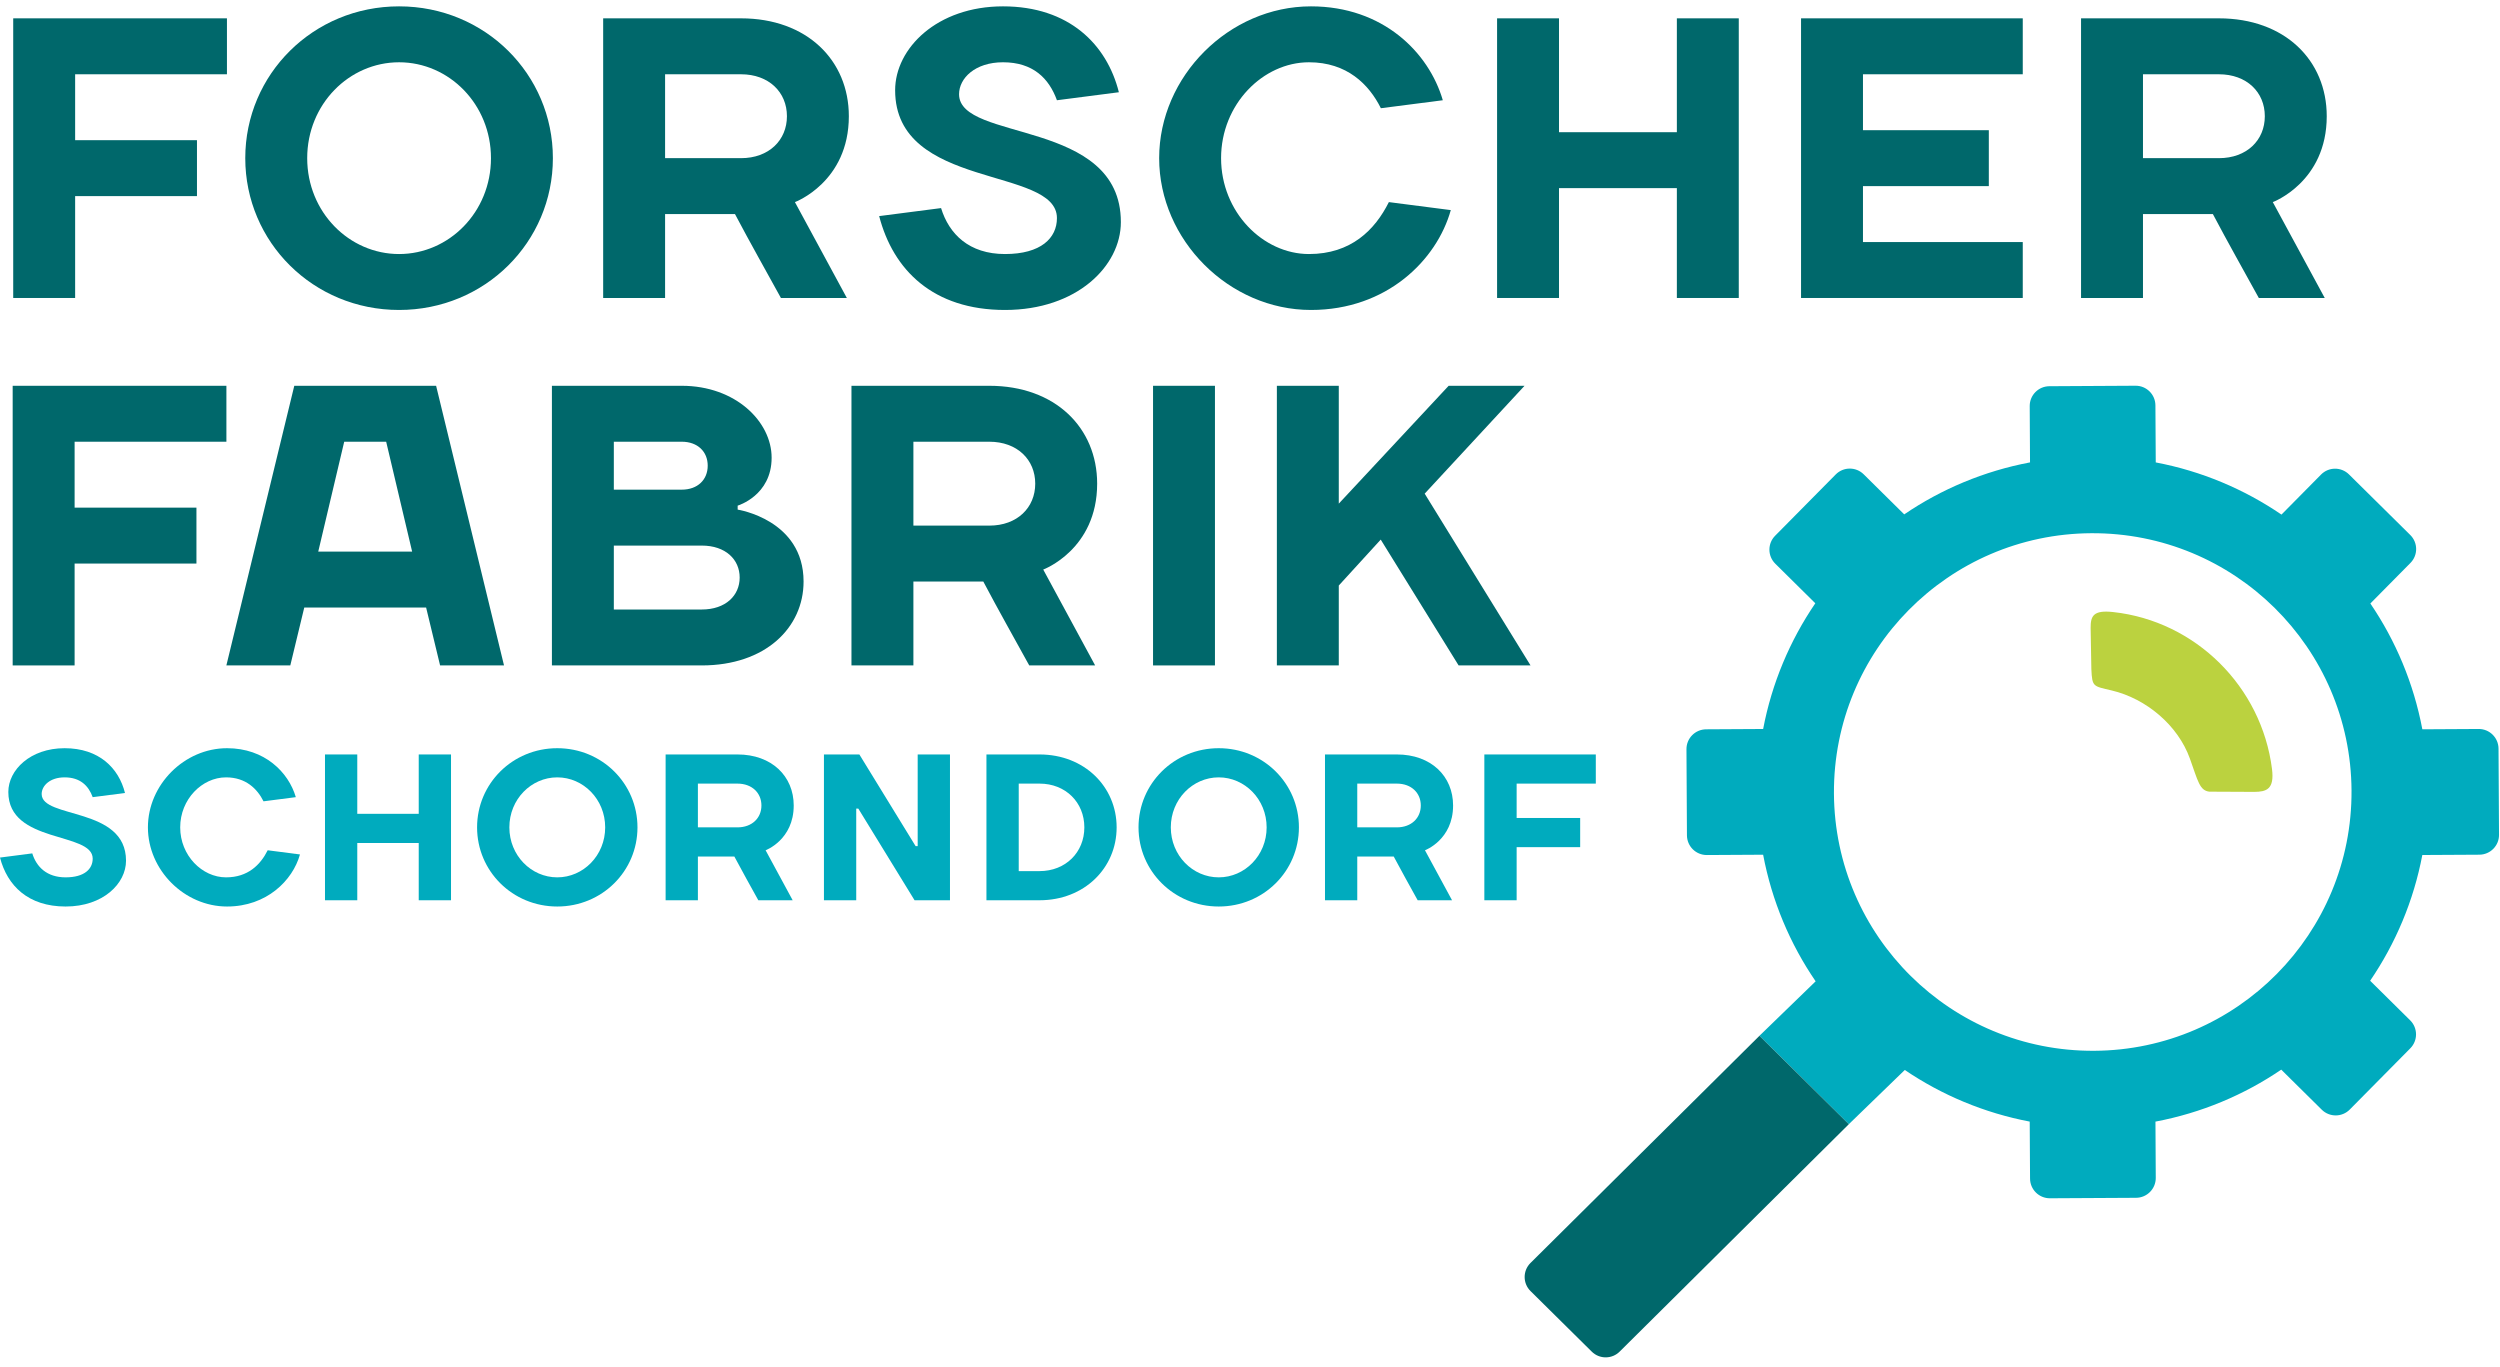 <?xml version="1.0" encoding="UTF-8" standalone="no"?>
<svg width="203px" height="111px" viewBox="0 0 203 111" version="1.1" xmlns="http://www.w3.org/2000/svg" xmlns:xlink="http://www.w3.org/1999/xlink">
    <!-- Generator: Sketch 44.1 (41455) - http://www.bohemiancoding.com/sketch -->
    <title>FF_Logo_hoch_CMYK</title>
    <desc>Created with Sketch.</desc>
    <defs></defs>
    <g id="Screendesign-Startseite" stroke="none" stroke-width="1" fill="none" fill-rule="evenodd">
        <g id="Startseite-Variante-Fotoheader-Clean" transform="translate(-162, -42)">
            <g id="#Header-Foto" transform="translate(0, -48)">
                <g id="FF_Logo_hoch_CMYK" transform="translate(162, 90.27)">
                    <path d="M0.676,64.036 C0.676,62.26 2.453,60.484 5.244,60.484 C8.034,60.484 9.642,62.09 10.149,64.121 L7.527,64.459 C7.189,63.529 6.512,62.852 5.244,62.852 C4.06,62.852 3.383,63.529 3.383,64.205 C3.383,66.235 10.233,65.22 10.233,69.618 C10.233,71.478 8.373,73.339 5.328,73.339 C2.283,73.339 0.592,71.648 0,69.364 L2.621,69.025 C2.96,70.125 3.806,70.971 5.328,70.971 C6.851,70.971 7.527,70.294 7.527,69.449 C7.527,67.25 0.676,68.265 0.676,64.036" id="Fill-1" fill="#00ABBE"></path>
                    <path d="M12.011,66.912 C12.011,63.444 14.97,60.484 18.438,60.484 C21.483,60.484 23.428,62.429 24.02,64.459 L21.398,64.797 C20.891,63.783 19.96,62.852 18.354,62.852 C16.409,62.852 14.632,64.628 14.632,66.912 C14.632,69.195 16.409,70.971 18.354,70.971 C20.13,70.971 21.145,69.956 21.737,68.772 L24.358,69.111 C23.766,71.224 21.651,73.339 18.438,73.339 C14.97,73.339 12.011,70.379 12.011,66.912" id="Fill-2" fill="#00ABBE"></path>
                    <polyline id="Fill-3" fill="#00ABBE" points="26.389 60.992 29.011 60.992 29.011 65.812 34.001 65.812 34.001 60.992 36.622 60.992 36.622 72.831 34.001 72.831 34.001 68.181 29.011 68.181 29.011 72.831 26.389 72.831 26.389 60.992"></polyline>
                    <path d="M45.25,70.971 C47.365,70.971 49.141,69.195 49.141,66.912 C49.141,64.628 47.365,62.852 45.25,62.852 C43.136,62.852 41.36,64.628 41.36,66.912 C41.36,69.195 43.136,70.971 45.25,70.971 Z M45.25,73.339 C41.614,73.339 38.739,70.464 38.739,66.912 C38.739,63.359 41.614,60.484 45.25,60.484 C48.888,60.484 51.763,63.359 51.763,66.912 C51.763,70.464 48.888,73.339 45.25,73.339 L45.25,73.339 Z" id="Fill-4" fill="#00ABBE"></path>
                    <path d="M59.883,66.912 C61.067,66.912 61.828,66.15 61.828,65.135 C61.828,64.121 61.067,63.359 59.883,63.359 L56.669,63.359 L56.669,66.912 L59.883,66.912 Z M56.669,69.279 L56.669,72.831 L54.048,72.831 L54.048,60.992 L59.883,60.992 C62.674,60.992 64.45,62.767 64.45,65.135 C64.45,67.927 62.167,68.772 62.167,68.772 L64.365,72.831 L61.575,72.831 C60.915,71.63 60.273,70.498 59.629,69.279 L56.669,69.279 L56.669,69.279 Z" id="Fill-5" fill="#00ABBE"></path>
                    <polyline id="Fill-6" fill="#00ABBE" points="74.347 68.434 74.516 68.434 74.516 60.992 77.138 60.992 77.138 72.831 74.262 72.831 69.695 65.389 69.526 65.389 69.526 72.831 66.904 72.831 66.904 60.992 69.78 60.992 74.347 68.434"></polyline>
                    <path d="M84.412,63.359 L82.721,63.359 L82.721,70.464 L84.412,70.464 C86.527,70.464 88.049,68.941 88.049,66.912 C88.049,64.882 86.527,63.359 84.412,63.359 Z M84.412,72.831 L80.099,72.831 L80.099,60.992 L84.412,60.992 C88.049,60.992 90.671,63.613 90.671,66.912 C90.671,70.21 88.049,72.831 84.412,72.831 L84.412,72.831 Z" id="Fill-7" fill="#00ABBE"></path>
                    <path d="M98.961,70.971 C101.075,70.971 102.851,69.195 102.851,66.912 C102.851,64.628 101.075,62.852 98.961,62.852 C96.846,62.852 95.07,64.628 95.07,66.912 C95.07,69.195 96.846,70.971 98.961,70.971 Z M98.961,73.339 C95.324,73.339 92.448,70.464 92.448,66.912 C92.448,63.359 95.324,60.484 98.961,60.484 C102.597,60.484 105.472,63.359 105.472,66.912 C105.472,70.464 102.597,73.339 98.961,73.339 L98.961,73.339 Z" id="Fill-8" fill="#00ABBE"></path>
                    <path d="M113.424,66.912 C114.608,66.912 115.369,66.15 115.369,65.135 C115.369,64.121 114.608,63.359 113.424,63.359 L110.21,63.359 L110.21,66.912 L113.424,66.912 Z M110.21,69.279 L110.21,72.831 L107.589,72.831 L107.589,60.992 L113.424,60.992 C116.215,60.992 117.991,62.767 117.991,65.135 C117.991,67.927 115.707,68.772 115.707,68.772 L117.906,72.831 L115.115,72.831 C114.456,71.63 113.813,70.498 113.17,69.279 L110.21,69.279 L110.21,69.279 Z" id="Fill-9" fill="#00ABBE"></path>
                    <polyline id="Fill-10" fill="#00ABBE" points="123.151 72.831 120.529 72.831 120.529 60.992 129.579 60.992 129.579 63.359 123.151 63.359 123.151 66.15 128.31 66.15 128.31 68.519 123.151 68.519 123.151 72.831"></polyline>
                    <polyline id="Fill-11" fill="#00686B" points="6.101 23.926 1.073 23.926 1.073 1.219 18.428 1.219 18.428 5.761 6.101 5.761 6.101 11.113 15.994 11.113 15.994 15.654 6.101 15.654 6.101 23.926"></polyline>
                    <path d="M32.405,20.358 C36.461,20.358 39.867,16.952 39.867,12.573 C39.867,8.193 36.461,4.787 32.405,4.787 C28.351,4.787 24.945,8.193 24.945,12.573 C24.945,16.952 28.351,20.358 32.405,20.358 Z M32.405,24.899 C25.432,24.899 19.916,19.385 19.916,12.573 C19.916,5.761 25.432,0.246 32.405,0.246 C39.38,0.246 44.894,5.761 44.894,12.573 C44.894,19.385 39.38,24.899 32.405,24.899 L32.405,24.899 Z" id="Fill-12" fill="#00686B"></path>
                    <path d="M60.167,12.573 C62.438,12.573 63.899,11.113 63.899,9.166 C63.899,7.22 62.438,5.761 60.167,5.761 L54.005,5.761 L54.005,12.573 L60.167,12.573 Z M54.005,17.114 L54.005,23.926 L48.977,23.926 L48.977,1.219 L60.167,1.219 C65.519,1.219 68.926,4.625 68.926,9.166 C68.926,14.519 64.547,16.141 64.547,16.141 L68.764,23.926 L63.411,23.926 C62.146,21.623 60.914,19.449 59.681,17.114 L54.005,17.114 L54.005,17.114 Z" id="Fill-13" fill="#00686B"></path>
                    <path d="M72.685,7.058 C72.685,3.652 76.092,0.246 81.444,0.246 C86.796,0.246 89.878,3.329 90.852,7.22 L85.823,7.87 C85.174,6.085 83.877,4.787 81.444,4.787 C79.173,4.787 77.876,6.085 77.876,7.382 C77.876,11.275 91.014,9.329 91.014,17.763 C91.014,21.331 87.446,24.899 81.606,24.899 C75.767,24.899 72.523,21.655 71.388,17.277 L76.415,16.627 C77.064,18.736 78.687,20.358 81.606,20.358 C84.526,20.358 85.823,19.061 85.823,17.439 C85.823,13.222 72.685,15.168 72.685,7.058" id="Fill-14" fill="#00686B"></path>
                    <path d="M94.124,12.573 C94.124,5.923 99.8,0.246 106.451,0.246 C112.291,0.246 116.021,3.977 117.156,7.87 L112.127,8.518 C111.155,6.571 109.371,4.787 106.288,4.787 C102.558,4.787 99.152,8.193 99.152,12.573 C99.152,16.952 102.558,20.358 106.288,20.358 C109.695,20.358 111.641,18.412 112.776,16.141 L117.805,16.79 C116.669,20.845 112.615,24.899 106.451,24.899 C99.8,24.899 94.124,19.223 94.124,12.573" id="Fill-15" fill="#00686B"></path>
                    <polyline id="Fill-16" fill="#00686B" points="121.563 1.219 126.591 1.219 126.591 10.465 136.161 10.465 136.161 1.219 141.188 1.219 141.188 23.926 136.161 23.926 136.161 15.006 126.591 15.006 126.591 23.926 121.563 23.926 121.563 1.219"></polyline>
                    <polyline id="Fill-17" fill="#00686B" points="164.248 19.385 164.248 23.926 146.245 23.926 146.245 1.219 164.248 1.219 164.248 5.761 151.273 5.761 151.273 10.302 161.492 10.302 161.492 14.843 151.273 14.843 151.273 19.385 164.248 19.385"></polyline>
                    <path d="M180.172,12.573 C182.444,12.573 183.903,11.113 183.903,9.166 C183.903,7.22 182.444,5.761 180.172,5.761 L174.01,5.761 L174.01,12.573 L180.172,12.573 Z M174.01,17.114 L174.01,23.926 L168.981,23.926 L168.981,1.219 L180.172,1.219 C185.525,1.219 188.931,4.625 188.931,9.166 C188.931,14.519 184.551,16.141 184.551,16.141 L188.769,23.926 L183.416,23.926 C182.151,21.623 180.919,19.449 179.686,17.114 L174.01,17.114 L174.01,17.114 Z" id="Fill-18" fill="#00686B"></path>
                    <polyline id="Fill-19" fill="#00686B" points="6.058 53.763 1.029 53.763 1.029 31.056 18.384 31.056 18.384 35.598 6.058 35.598 6.058 40.95 15.951 40.95 15.951 45.491 6.058 45.491 6.058 53.763"></polyline>
                    <path d="M25.842,44.518 L33.465,44.518 L31.357,35.598 L27.95,35.598 L25.842,44.518 Z M23.896,31.056 L35.412,31.056 L40.926,53.763 L35.736,53.763 L34.6,49.059 L24.707,49.059 L23.572,53.763 L18.381,53.763 L23.896,31.056 L23.896,31.056 Z" id="Fill-20" fill="#00686B"></path>
                    <path d="M56.979,49.222 C58.925,49.222 60.061,48.086 60.061,46.626 C60.061,45.167 58.925,44.031 56.979,44.031 L49.843,44.031 L49.843,49.222 L56.979,49.222 Z M49.843,35.598 L49.843,39.49 L55.357,39.49 C56.654,39.49 57.466,38.679 57.466,37.543 C57.466,36.408 56.654,35.598 55.357,35.598 L49.843,35.598 Z M55.357,31.056 C59.736,31.056 62.656,33.975 62.656,36.895 C62.656,39.977 59.898,40.787 59.898,40.787 L59.898,41.111 C59.898,41.111 65.25,41.923 65.25,46.951 C65.25,50.681 62.17,53.763 56.979,53.763 L44.815,53.763 L44.815,31.056 L55.357,31.056 L55.357,31.056 Z" id="Fill-21" fill="#00686B"></path>
                    <path d="M80.331,42.41 C82.602,42.41 84.061,40.95 84.061,39.003 C84.061,37.057 82.602,35.598 80.331,35.598 L74.168,35.598 L74.168,42.41 L80.331,42.41 Z M74.168,46.951 L74.168,53.763 L69.139,53.763 L69.139,31.056 L80.331,31.056 C85.683,31.056 89.089,34.462 89.089,39.003 C89.089,44.356 84.71,45.978 84.71,45.978 L88.926,53.763 L83.574,53.763 C82.309,51.459 81.077,49.287 79.844,46.951 L74.168,46.951 L74.168,46.951 Z" id="Fill-22" fill="#00686B"></path>
                    <polygon id="Fill-23" fill="#00686B" points="93.627 53.763 98.654 53.763 98.654 31.056 93.627 31.056"></polygon>
                    <polyline id="Fill-24" fill="#00686B" points="112.115 43.545 108.709 47.275 108.709 53.763 103.682 53.763 103.682 31.056 108.709 31.056 108.709 40.626 117.63 31.056 123.792 31.056 115.684 39.814 124.28 53.763 118.44 53.763 112.115 43.545"></polyline>
                    <g id="Group-29" transform="translate(123.503, 30.876)">
                        <path d="M46.315,23.194 C46.386,24.644 46.449,24.56 47.965,24.919 C50.783,25.586 53.348,27.755 54.316,30.451 C54.976,32.291 55.107,33.047 55.896,33.137 L59.54,33.155 C60.524,33.149 61.193,32.95 60.984,31.299 C60.138,24.615 54.79,19.291 48.092,18.553 C46.485,18.375 46.251,18.859 46.256,19.843 L46.315,23.194" id="Fill-25" fill="#BBD23F"></path>
                        <path d="M46.546,54.179 C34.94,54.244 25.479,44.889 25.413,33.283 C25.348,21.678 34.703,12.216 46.308,12.151 C57.915,12.085 67.376,21.441 67.441,33.046 C67.507,44.652 58.152,54.113 46.546,54.179 Z M79.377,29.643 C79.372,28.757 78.65,28.042 77.763,28.047 L73.191,28.073 C72.486,24.342 71.027,20.88 68.97,17.857 L68.97,17.858 L72.224,14.566 C72.848,13.936 72.842,12.92 72.212,12.297 L67.235,7.376 C66.605,6.753 65.589,6.758 64.966,7.388 L61.752,10.639 C58.726,8.575 55.264,7.107 51.533,6.4 L51.544,6.4 L51.517,1.771 C51.513,0.885 50.79,0.17 49.904,0.175 L42.905,0.215 C42.019,0.22 41.304,0.942 41.31,1.828 L41.335,6.4 C37.604,7.107 34.14,8.565 31.116,10.624 L31.119,10.621 L27.827,7.367 C27.197,6.744 26.181,6.75 25.558,7.38 L20.637,12.357 C20.014,12.987 20.02,14.003 20.65,14.626 L23.9,17.84 C21.837,20.867 20.37,24.329 19.662,28.059 L19.662,28.048 L15.037,28.074 C14.149,28.079 13.432,28.803 13.438,29.691 L13.477,36.684 C13.482,37.572 14.206,38.287 15.094,38.283 L19.663,38.257 C20.374,42.014 21.847,45.499 23.927,48.537 L19.364,52.961 L26.622,60.139 L31.166,55.736 C34.177,57.776 37.617,59.227 41.322,59.93 L41.31,59.93 L41.337,64.556 C41.342,65.444 42.066,66.159 42.953,66.154 L49.946,66.115 C50.834,66.11 51.55,65.386 51.545,64.498 L51.52,59.929 C55.251,59.224 58.714,57.764 61.738,55.706 L61.734,55.709 L65.024,58.961 C65.655,59.586 66.673,59.58 67.297,58.949 L72.215,53.976 C72.839,53.344 72.833,52.327 72.202,51.703 L68.953,48.491 C71.017,45.463 72.485,42.002 73.192,38.27 L73.192,38.281 L77.821,38.255 C78.707,38.25 79.422,37.528 79.417,36.641 L79.377,29.643 L79.377,29.643 Z" id="Fill-27" fill="#00ABBE"></path>
                        <path d="M0.776,73.69 L5.749,78.608 C6.38,79.232 7.398,79.226 8.022,78.595 L26.622,60.139 L19.364,52.961 L0.763,71.417 C0.139,72.048 0.145,73.066 0.776,73.69" id="Fill-28" fill="#00686B"></path>
                    </g>
                </g>
            </g>
        </g>
    </g>
</svg>